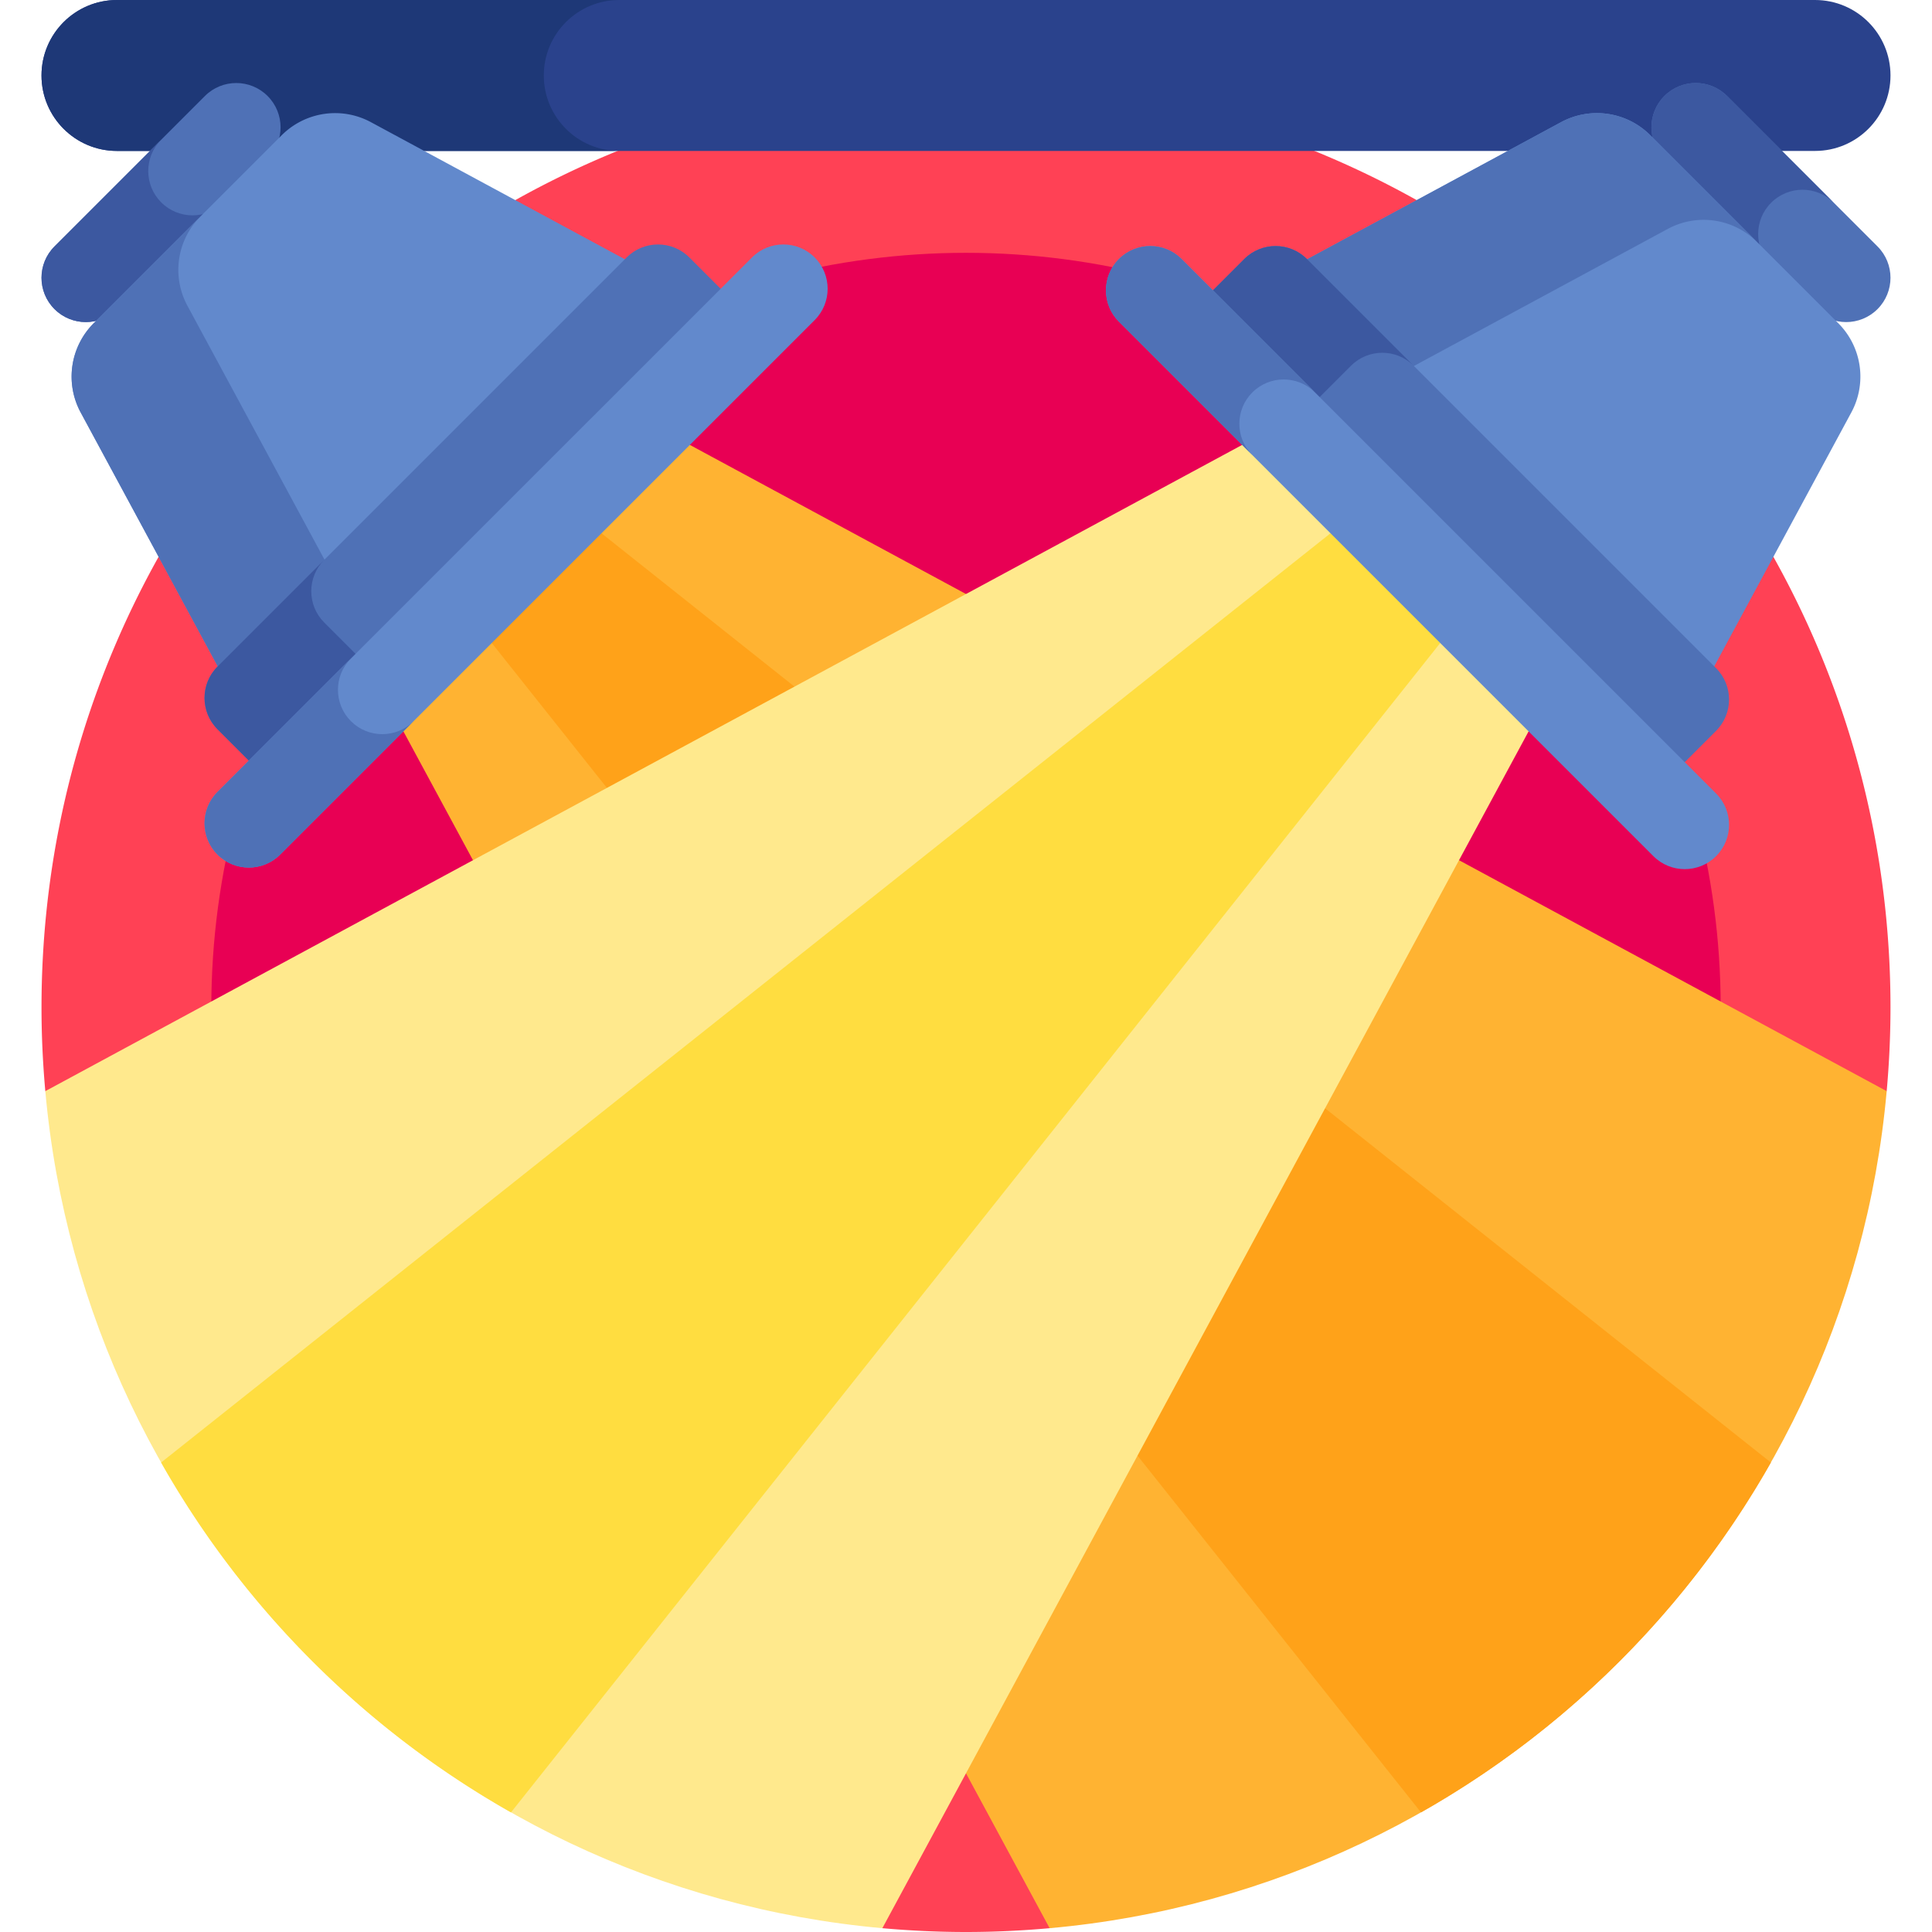 <svg xmlns="http://www.w3.org/2000/svg" width="512" height="512"><path fill="#ff4155" d="m278.165 510.991 221.826-221.826A248 248 0 0 0 501 267c0-135.31-109.69-245-245-245S11 131.69 11 267c0 7.473.354 14.863 1.009 22.165l221.826 221.826c7.302.655 14.692 1.009 22.165 1.009s14.863-.354 22.165-1.009"/><circle cx="256" cy="267" r="200" fill="#e80054"/><path fill="#2a428c" d="M481 0H31C19.954 0 11 8.954 11 20s8.954 20 20 20h450c11.046 0 20-8.954 20-20s-8.954-20-20-20"/><path fill="#1e3877" d="M144.114 20c0-11.046 8.954-20 20-20H31C19.954 0 11 8.954 11 20s8.954 20 20 20h133.114c-11.046 0-20-8.954-20-20"/><path fill="#4f71b6" d="M14.44 81.915c-4.586-4.586-4.586-12.021 0-16.607L54.308 25.44c4.586-4.586 12.021-4.586 16.607 0s4.586 12.021 0 16.607L31.047 81.915c-4.586 4.586-12.022 4.586-16.607 0"/><path fill="#3c58a0" d="M42.724 53.631c-4.586-4.586-4.586-12.021 0-16.607L14.439 65.308c-4.586 4.586-4.586 12.021 0 16.607s12.021 4.586 16.607 0L59.33 53.631c-4.585 4.586-12.02 4.585-16.606 0"/><path fill="#6289cc" d="m21.379 109.304 39.602 73.343 20.245 20.245L191.891 92.226l-20.245-20.245-73.342-39.602a20 20 0 0 0-23.644 3.456L24.836 85.659a20 20 0 0 0-3.457 23.645"/><path fill="#ffb332" d="m499.991 289.165-328.08-177.148-70.894 70.894 177.148 328.081c117.618-10.551 211.276-104.209 221.826-221.827"/><path fill="#ffa219" d="M469.304 387.584 150.041 133.886l-27.156 27.156 253.697 319.263a246.15 246.15 0 0 0 92.722-92.721"/><path fill="#4f71b6" d="M49.664 81.02a20 20 0 0 1 3.456-23.644L24.836 85.659a20 20 0 0 0-3.456 23.644l39.602 73.343 20.245 20.245 28.284-28.284-20.245-20.245z"/><path fill="#4f71b6" d="m74.249 209.868-16.607-16.607c-4.586-4.586-4.586-12.021 0-16.607L166.074 68.222c4.586-4.586 12.021-4.586 16.607 0l16.607 16.607z"/><path fill="#3c58a0" d="m85.927 148.369-28.284 28.284c-4.586 4.586-4.586 12.021 0 16.607l16.607 16.607 28.284-28.284-16.607-16.607c-4.586-4.585-4.586-12.021 0-16.607"/><path fill="#6289cc" d="M57.642 226.475c-4.586-4.586-4.586-12.021 0-16.607L199.288 68.222c4.586-4.586 12.021-4.586 16.607 0s4.586 12.021 0 16.607L74.249 226.475c-4.586 4.586-12.021 4.586-16.607 0"/><path fill="#4f71b6" d="M92.998 191.12c-4.586-4.586-4.586-12.021 0-16.607l-35.355 35.355c-4.586 4.586-4.586 12.021 0 16.607s12.021 4.586 16.607 0l35.355-35.355c-4.586 4.586-12.022 4.585-16.607 0M441.085 25.44c4.586-4.586 12.021-4.586 16.607 0l39.868 39.868c4.586 4.586 4.586 12.021 0 16.607s-12.021 4.586-16.607 0l-39.868-39.868c-4.586-4.586-4.586-12.022 0-16.607"/><path fill="#3c58a0" d="M469.369 53.724c4.586-4.586 12.021-4.586 16.607 0L457.692 25.44c-4.586-4.586-12.021-4.586-16.607 0s-4.586 12.021 0 16.607l28.284 28.284c-4.586-4.586-4.585-12.021 0-16.607"/><path fill="#6289cc" d="m413.696 32.379-73.343 39.602-20.245 20.245 110.666 110.666 20.245-20.245 39.602-73.343a20 20 0 0 0-3.456-23.644l-49.824-49.824a20 20 0 0 0-23.645-3.457"/><path fill="#ffe98d" d="m233.835 510.991 177.148-328.08-70.894-70.894-328.08 177.148c10.55 117.618 104.208 211.276 221.826 221.826"/><path fill="#ffdd40" d="m135.416 480.304 253.698-319.263-27.156-27.156L42.695 387.583a246.16 246.16 0 0 0 92.721 92.721"/><path fill="#4f71b6" d="M441.98 60.664a20 20 0 0 1 23.645 3.456l-28.284-28.284a20 20 0 0 0-23.645-3.456l-73.343 39.602-20.245 20.245 28.284 28.284 20.245-20.245z"/><path fill="#4f71b6" d="m313.132 85.249 16.607-16.607c4.586-4.586 12.021-4.586 16.607 0l108.432 108.432c4.586 4.586 4.586 12.021 0 16.607l-16.607 16.607z"/><path fill="#3c58a0" d="m374.631 96.927-28.284-28.284c-4.586-4.586-12.021-4.586-16.607 0L313.133 85.25l28.284 28.284 16.607-16.607c4.585-4.586 12.021-4.586 16.607 0"/><path fill="#6289cc" d="M296.525 68.642c4.586-4.586 12.021-4.586 16.607 0l141.646 141.646c4.586 4.586 4.586 12.021 0 16.607s-12.021 4.586-16.607 0L296.525 85.249c-4.586-4.586-4.586-12.021 0-16.607"/><path fill="#4f71b6" d="M331.88 103.998c4.586-4.586 12.021-4.586 16.607 0l-35.355-35.355c-4.586-4.586-12.021-4.586-16.607 0s-4.586 12.021 0 16.607l35.355 35.355c-4.586-4.586-4.585-12.022 0-16.607"/></svg>
